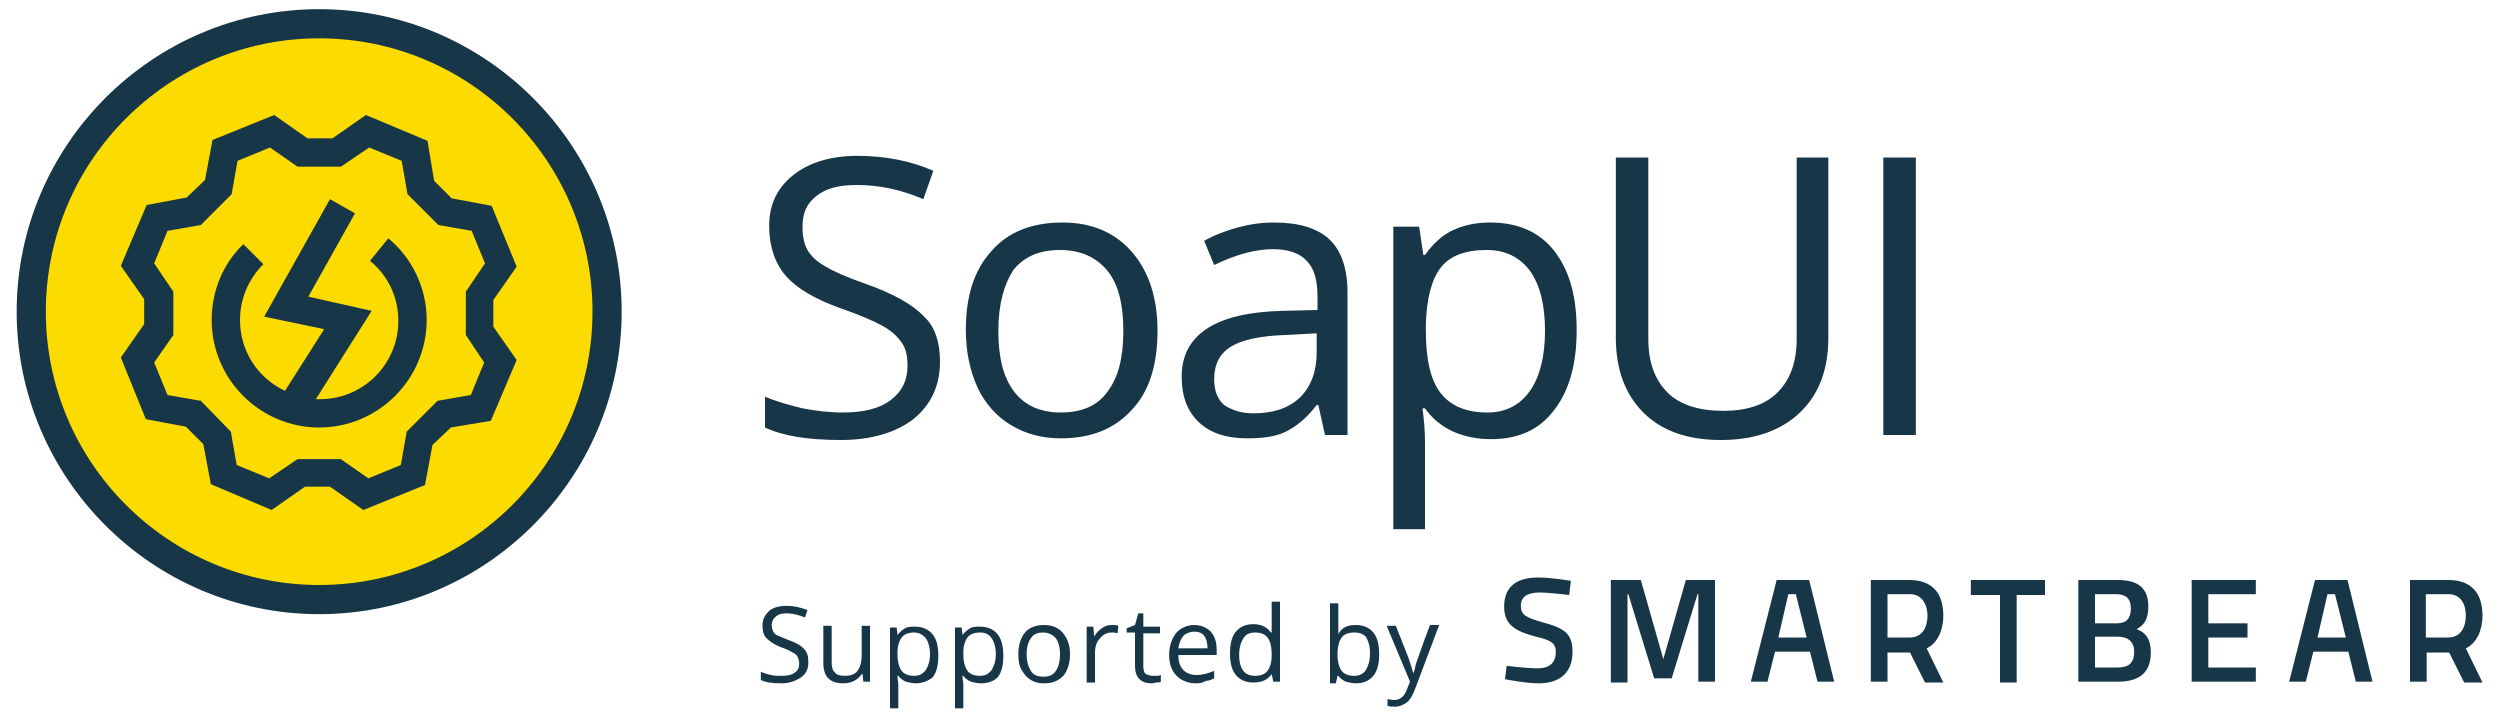 <svg class="ml-3 ml-md-0" xmlns="http://www.w3.org/2000/svg" xmlns:xlink="http://www.w3.org/1999/xlink" x="0px" y="0px" viewBox="0 0 300 86" style="enable-background:new 0 0 300 86;" xml:space="preserve">
                    <style type="text/css">
                        .icon-grp-color {
                            fill: #FCDC00;
                        }

                        .icon-grp-bg {
                            fill: #173647;
                        }

                        .logo-text {
                            fill: #173647;
                        }
                    </style>
                    <g id="icon-grp">
                        <path id="fill" class="icon-grp-color" d="M38.3,72C19.2,72,3.7,56.5,3.7,37.4S19.2,2.9,38.3,2.9s34.6,15.5,34.6,34.6S57.4,72,38.3,72z"></path>
                        <path id="border" class="icon-grp-bg" d="M38.3,4.6c18.1,0,32.8,14.7,32.8,32.8c0,18.1-14.7,32.8-32.8,32.8c-18.1,0-32.8-14.7-32.8-32.8
                			C5.5,19.3,20.2,4.6,38.3,4.6 M38.3,1.1C18.3,1.1,2,17.4,2,37.4s16.3,36.3,36.3,36.3c20,0,36.3-16.3,36.3-36.3S58.3,1.1,38.3,1.1
                			L38.3,1.1z"></path>
                        <path id="icon" class="icon-grp-bg" d="M59.2,36l2.8-4l-3-7.3l-4.8-0.9l-2.1-2.1l-0.8-4.8l-7.4-3.1l-4,2.8l-3,0l-4-2.8l-7.4,3l-0.9,4.8
                			l-2.2,2.1l-4.8,0.9l-3.1,7.3l2.8,4l0,3l-2.8,4l3,7.4l4.8,0.9l2.1,2.1l0.9,4.8l7.3,3.1l4-2.8h3l4,2.8l7.4-3l0.9-4.8l2.2-2.1l4.8-0.8
                			l3.1-7.3l-2.8-4V36z M58.1,43.5l-1.6,3.9l-4,0.7l-3.7,3.7l-0.7,4l-3.9,1.6l-3.3-2.3h-5.2l-3.4,2.3l-3.9-1.6l-0.7-4l-3.6-3.7l-4-0.7
                			l-1.6-3.9l2.3-3.3l0-5.2l-2.3-3.4l1.6-3.9l4-0.7l3.7-3.7l0.7-4l3.9-1.6l3.3,2.3l5.2,0l3.4-2.3l3.9,1.6l0.7,4l3.7,3.7l4,0.7l1.6,3.9
                			l-2.3,3.4v5.2L58.1,43.5z M51.2,38.4c0,7.1-5.8,12.9-12.9,12.9c-7.1,0-12.9-5.8-12.9-12.9c0-3.4,1.3-6.7,3.8-9.1l2.4,2.4
                			c-1.8,1.8-2.8,4.2-2.8,6.7c0,3.8,2.2,7,5.4,8.5l4.7-7.4L31.7,38l7.9-14.1l3,1.7l-5.6,10l7.6,1.7l-6.7,10.6c0.2,0,0.3,0,0.5,0
                			c5.2,0,9.4-4.2,9.4-9.4c0-2.8-1.2-5.4-3.4-7.2l2.2-2.7C49.5,31,51.2,34.6,51.2,38.4z"></path>
                    </g>
                    <path id="soupui" class="logo-text" d="M112.8,43.4c0,2.9-1.1,5.2-3.2,6.9c-2.1,1.6-5,2.5-8.7,2.5c-4,0-7-0.5-9.1-1.5v-3.7
                		c1.4,0.6,2.9,1,4.5,1.4c1.6,0.3,3.2,0.5,4.8,0.5c2.6,0,4.5-0.5,5.8-1.5c1.3-1,2-2.3,2-4.1c0-1.2-0.2-2.1-0.7-2.8
                		c-0.5-0.7-1.2-1.4-2.3-2c-1.1-0.6-2.7-1.3-5-2.1c-3.1-1.1-5.3-2.4-6.6-3.9c-1.3-1.5-2-3.5-2-6c0-2.6,1-4.6,2.9-6.1
                		c1.9-1.5,4.5-2.3,7.7-2.3c3.3,0,6.4,0.6,9.1,1.8l-1.2,3.4c-2.8-1.2-5.4-1.7-8-1.7c-2.1,0-3.7,0.4-4.8,1.3c-1.2,0.9-1.7,2.1-1.7,3.7
                		c0,1.2,0.2,2.1,0.6,2.8c0.4,0.7,1.1,1.4,2.2,2c1,0.6,2.6,1.3,4.6,2c3.5,1.2,5.9,2.6,7.2,4C112.2,39.2,112.8,41.1,112.8,43.4z
                		M138.9,39.7c0,4.1-1,7.3-3.1,9.5c-2.1,2.3-4.9,3.4-8.5,3.4c-2.2,0-4.2-0.5-6-1.6c-1.7-1-3.1-2.6-4-4.5c-0.9-2-1.4-4.3-1.4-6.9
                		c0-4.1,1-7.2,3.1-9.5c2-2.3,4.9-3.4,8.5-3.4c3.5,0,6.3,1.2,8.3,3.5C137.9,32.6,138.9,35.8,138.9,39.7z M119.8,39.7
                		c0,3.2,0.6,5.6,1.9,7.3c1.3,1.7,3.2,2.5,5.6,2.5c2.5,0,4.4-0.8,5.6-2.5c1.3-1.7,1.9-4.1,1.9-7.3c0-3.2-0.6-5.6-1.9-7.2
                		c-1.3-1.6-3.2-2.5-5.7-2.5c-2.5,0-4.3,0.8-5.6,2.4C120.5,34.1,119.8,36.5,119.8,39.7z M159,52.2l-0.8-3.6H158
                		c-1.2,1.6-2.5,2.6-3.7,3.2c-1.2,0.6-2.8,0.8-4.6,0.8c-2.5,0-4.4-0.6-5.8-1.9c-1.4-1.3-2.1-3.1-2.1-5.5c0-5,4-7.7,12.1-7.9l4.2-0.1
                		v-1.6c0-2-0.4-3.4-1.3-4.3c-0.8-0.9-2.2-1.4-4-1.4c-2.1,0-4.4,0.6-7.1,1.9l-1.2-2.9c1.2-0.7,2.6-1.2,4-1.6c1.5-0.4,2.9-0.6,4.4-0.6
                		c3,0,5.2,0.7,6.6,2c1.4,1.3,2.2,3.4,2.2,6.4v17.1H159z M150.4,49.6c2.4,0,4.2-0.6,5.6-1.9c1.3-1.3,2-3.1,2-5.4V40l-3.8,0.2
                		c-3,0.1-5.2,0.6-6.5,1.4c-1.3,0.8-2,2.1-2,3.9c0,1.4,0.4,2.4,1.2,3.1C147.8,49.2,148.9,49.6,150.4,49.6z M178.9,52.7
                		c-1.6,0-3.1-0.3-4.5-0.9c-1.3-0.6-2.5-1.5-3.4-2.8h-0.3c0.2,1.5,0.3,2.8,0.3,4.2v10.3h-3.8V27.2h3.1l0.5,3.4h0.2
                		c1-1.4,2.1-2.4,3.4-3c1.3-0.6,2.8-0.9,4.4-0.9c3.3,0,5.9,1.1,7.7,3.4c1.8,2.3,2.7,5.4,2.7,9.5c0,4.1-0.9,7.3-2.7,9.6
                		C184.7,51.6,182.2,52.7,178.9,52.7z M178.4,30c-2.6,0-4.4,0.7-5.5,2.1c-1.1,1.4-1.7,3.7-1.8,6.8v0.8c0,3.5,0.6,6,1.8,7.5
                		c1.2,1.5,3,2.3,5.6,2.3c2.2,0,3.9-0.9,5.1-2.6c1.2-1.7,1.8-4.2,1.8-7.2c0-3.1-0.6-5.5-1.8-7.2C182.3,30.8,180.6,30,178.4,30z
                		M219.4,18.9v21.6c0,3.8-1.1,6.8-3.4,9c-2.3,2.2-5.5,3.3-9.5,3.3c-4,0-7.1-1.1-9.3-3.3c-2.2-2.2-3.3-5.2-3.3-9V18.9h3.9v21.8
                		c0,2.8,0.8,4.9,2.3,6.4c1.5,1.5,3.8,2.2,6.7,2.2c2.8,0,5-0.7,6.5-2.2c1.5-1.5,2.3-3.6,2.3-6.4V18.9H219.4z M226,52.2V18.9h3.9v33.3
                		H226z"></path>
                    <path class="logo-text" d="M188.3,71.4c0,0-2.5-0.3-3.5-0.3c-1.5,0-2.3,0.5-2.3,1.6c0,1.1,0.6,1.4,2.7,2c2.6,0.7,3.5,1.4,3.5,3.5
                		c0,2.7-1.7,3.8-4.1,3.8c-1.6,0-4-0.5-4-0.5l0.2-1.6c0,0,2.4,0.3,3.7,0.3c1.5,0,2.2-0.7,2.2-2c0-1-0.6-1.4-2.4-1.8
                		c-2.6-0.7-3.8-1.5-3.8-3.6c0-2.5,1.6-3.5,4.1-3.5c1.6,0,3.9,0.4,3.9,0.4L188.3,71.4z M193.5,69.6h3.4l2.7,9.5l2.7-9.5h3.5v12.2h-2
                		V71.3h-0.1l-3.1,10.1h-2.1l-3.1-10.1h-0.1v10.6h-2V69.6z M236.5,69.6h8.9v1.8H242v10.5h-2V71.4h-3.5V69.6z M254.1,69.6
                		c2.4,0,3.7,0.9,3.7,3.2c0,1.5-0.5,2.2-1.4,2.7c1.1,0.4,1.7,1.2,1.7,2.8c0,2.5-1.5,3.5-3.9,3.5h-4.8V69.6H254.1z M251.4,71.3v3.5
                		h2.6c1.2,0,1.7-0.6,1.7-1.8c0-1.2-0.6-1.7-1.8-1.7H251.4z M251.4,76.5v3.6h2.7c1.2,0,2-0.4,2-1.9c0-1.4-1-1.8-2-1.8H251.4z
                		M263,69.6h7.7v1.7H265v3.5h4.7v1.7H265v3.6h5.7v1.7H263V69.6z M277.8,69.6h3.9l3,12.2h-2l-0.9-3.6h-4.2l-0.9,3.6h-2L277.8,69.6z
                		M278.1,76.5h3.4l-1.3-5.2h-0.9L278.1,76.5z M291.2,78.2v3.6h-2V69.6h4.6c2.7,0,4.1,1.5,4.1,4.3c0,1.7-0.7,3.3-2,3.9l2,4.1h-2.2
                		l-1.8-3.6H291.2z M293.8,71.3h-2.7v5.2h2.7c1.5,0,2.1-1.3,2.1-2.6C295.9,72.5,295.3,71.3,293.8,71.3z M213.2,69.6h3.9l3,12.2h-2
                		l-0.9-3.6H213l-0.9,3.6h-2L213.2,69.6z M213.4,76.5h3.4l-1.3-5.2h-0.9L213.4,76.5z M226.5,78.2v3.6h-2V69.6h4.6
                		c2.7,0,4.1,1.5,4.1,4.3c0,1.7-0.7,3.3-2,3.9l2,4.1h-2.2l-1.8-3.6H226.5z M229.2,71.3h-2.7v5.2h2.7c1.5,0,2.1-1.3,2.1-2.6
                		C231.3,72.5,230.6,71.3,229.2,71.3z M97,79.5c0,0.8-0.3,1.4-0.9,1.8c-0.6,0.4-1.4,0.7-2.3,0.7c-1.1,0-1.9-0.1-2.5-0.4v-1
                		c0.4,0.2,0.8,0.3,1.2,0.4s0.9,0.1,1.3,0.1c0.7,0,1.2-0.1,1.6-0.4c0.4-0.3,0.5-0.6,0.5-1.1c0-0.3-0.1-0.6-0.2-0.8
                		c-0.1-0.2-0.3-0.4-0.6-0.5c-0.3-0.2-0.7-0.4-1.3-0.6C93,77.4,92.4,77,92,76.6c-0.4-0.4-0.5-0.9-0.5-1.6c0-0.7,0.3-1.2,0.8-1.7
                		c0.5-0.4,1.2-0.6,2.1-0.6c0.9,0,1.7,0.2,2.5,0.5l-0.3,0.9c-0.7-0.3-1.5-0.5-2.2-0.5c-0.6,0-1,0.1-1.3,0.4c-0.3,0.2-0.5,0.6-0.5,1
                		c0,0.3,0.1,0.6,0.2,0.8c0.1,0.2,0.3,0.4,0.6,0.5s0.7,0.3,1.2,0.5c0.9,0.3,1.6,0.7,1.9,1.1C96.9,78.3,97,78.8,97,79.5z M99.8,75.1
                		v4.4c0,0.5,0.1,1,0.4,1.2c0.2,0.3,0.6,0.4,1.2,0.4c0.7,0,1.2-0.2,1.5-0.6c0.3-0.4,0.5-1,0.5-1.9v-3.5h1v6.7h-0.8l-0.1-0.9h-0.1
                		c-0.2,0.3-0.5,0.6-0.9,0.8c-0.4,0.2-0.8,0.3-1.3,0.3c-0.8,0-1.4-0.2-1.8-0.6c-0.4-0.4-0.6-1-0.6-1.9v-4.4H99.8z M109.9,82
                		c-0.4,0-0.8-0.1-1.2-0.2c-0.4-0.2-0.7-0.4-0.9-0.7h-0.1c0,0.4,0.1,0.8,0.1,1.1v2.8h-1v-9.7h0.8l0.1,0.9h0c0.3-0.4,0.6-0.6,0.9-0.8
                		c0.3-0.2,0.7-0.2,1.2-0.2c0.9,0,1.6,0.3,2.1,0.9c0.5,0.6,0.7,1.5,0.7,2.6c0,1.1-0.2,2-0.7,2.6C111.4,81.7,110.7,82,109.9,82z
                		M109.7,75.9c-0.7,0-1.2,0.2-1.5,0.6s-0.5,1-0.5,1.8v0.2c0,0.9,0.2,1.6,0.5,2s0.8,0.6,1.5,0.6c0.6,0,1-0.2,1.4-0.7
                		c0.3-0.5,0.5-1.1,0.5-1.9c0-0.8-0.2-1.5-0.5-1.9S110.3,75.9,109.7,75.9z M117.7,82c-0.4,0-0.8-0.1-1.2-0.2
                		c-0.4-0.2-0.7-0.4-0.9-0.7h-0.1c0,0.4,0.1,0.8,0.1,1.1v2.8h-1v-9.7h0.8l0.1,0.9h0c0.3-0.4,0.6-0.6,0.9-0.8s0.7-0.2,1.2-0.2
                		c0.9,0,1.6,0.3,2.1,0.9s0.7,1.5,0.7,2.6c0,1.1-0.2,2-0.7,2.6C119.3,81.7,118.6,82,117.7,82z M117.6,75.9c-0.7,0-1.2,0.2-1.5,0.6
                		c-0.3,0.4-0.5,1-0.5,1.8v0.2c0,0.9,0.2,1.6,0.5,2c0.3,0.4,0.8,0.6,1.5,0.6c0.6,0,1-0.2,1.4-0.7c0.3-0.5,0.5-1.1,0.5-1.9
                		c0-0.8-0.2-1.5-0.5-1.9C118.7,76.1,118.2,75.9,117.6,75.9z M128.4,78.5c0,1.1-0.3,2-0.8,2.6c-0.6,0.6-1.3,0.9-2.3,0.9
                		c-0.6,0-1.1-0.1-1.6-0.4c-0.5-0.3-0.8-0.7-1.1-1.2c-0.3-0.5-0.4-1.1-0.4-1.9c0-1.1,0.3-2,0.8-2.6s1.3-0.9,2.3-0.9
                		c0.9,0,1.7,0.3,2.2,0.9C128.1,76.6,128.4,77.4,128.4,78.5z M123.2,78.5c0,0.9,0.2,1.5,0.5,2c0.3,0.5,0.8,0.7,1.5,0.7
                		c0.7,0,1.2-0.2,1.5-0.7c0.3-0.4,0.5-1.1,0.5-2c0-0.9-0.2-1.5-0.5-1.9c-0.3-0.4-0.9-0.7-1.5-0.7c-0.7,0-1.2,0.2-1.5,0.7
                		C123.4,77,123.2,77.6,123.2,78.5z M133.4,75c0.3,0,0.6,0,0.8,0.1l-0.1,0.9c-0.3-0.1-0.5-0.1-0.7-0.1c-0.5,0-1,0.2-1.4,0.7
                		c-0.4,0.4-0.6,1-0.6,1.7v3.6h-1v-6.7h0.8l0.1,1.2h0c0.2-0.4,0.6-0.8,0.9-1C132.6,75.1,133,75,133.4,75z M138.4,81.1
                		c0.2,0,0.4,0,0.5,0c0.2,0,0.3-0.1,0.4-0.1v0.8c-0.1,0.1-0.3,0.1-0.5,0.1c-0.2,0-0.4,0.1-0.6,0.1c-1.3,0-2-0.7-2-2.1v-4h-1v-0.5
                		l1-0.4l0.4-1.4h0.6v1.6h2v0.8h-2v4c0,0.4,0.1,0.7,0.3,0.9C137.8,81,138,81.1,138.4,81.1z M143.6,82c-1,0-1.8-0.3-2.4-0.9
                		c-0.6-0.6-0.9-1.4-0.9-2.5c0-1.1,0.3-1.9,0.8-2.6c0.5-0.6,1.3-1,2.2-1c0.8,0,1.5,0.3,2,0.8c0.5,0.6,0.7,1.3,0.7,2.2v0.6h-4.6
                		c0,0.8,0.2,1.4,0.6,1.8c0.4,0.4,0.9,0.6,1.6,0.6c0.7,0,1.4-0.2,2.1-0.5v0.9c-0.4,0.2-0.7,0.3-1,0.3C144.4,81.9,144.1,82,143.6,82z
                		M143.3,75.8c-0.5,0-1,0.2-1.3,0.5c-0.3,0.4-0.5,0.8-0.6,1.5h3.5c0-0.6-0.1-1.1-0.4-1.5C144.3,76,143.9,75.8,143.3,75.8z
                		M152.6,80.9L152.6,80.9c-0.5,0.7-1.2,1-2.2,1c-0.9,0-1.6-0.3-2.1-0.9c-0.5-0.6-0.7-1.5-0.7-2.6s0.2-2,0.7-2.6
                		c0.5-0.6,1.2-0.9,2.1-0.9c0.9,0,1.6,0.3,2.1,1h0.1l0-0.5l0-0.5v-2.7h1v9.6h-0.8L152.6,80.9z M150.6,81.1c0.7,0,1.2-0.2,1.5-0.6
                		c0.3-0.4,0.5-1,0.5-1.8v-0.2c0-1-0.2-1.6-0.5-2c-0.3-0.4-0.8-0.6-1.5-0.6c-0.6,0-1.1,0.2-1.4,0.7c-0.3,0.5-0.5,1.1-0.5,2
                		c0,0.9,0.2,1.5,0.5,1.9C149.5,80.9,150,81.1,150.6,81.1z M162.7,75c0.9,0,1.6,0.3,2.1,0.9c0.5,0.6,0.7,1.5,0.7,2.6
                		c0,1.1-0.2,2-0.7,2.6c-0.5,0.6-1.2,0.9-2.1,0.9c-0.4,0-0.8-0.1-1.2-0.2c-0.4-0.2-0.7-0.4-0.9-0.7h-0.1l-0.2,0.9h-0.7v-9.6h1v2.3
                		c0,0.5,0,1,0,1.4h0C161,75.3,161.7,75,162.7,75z M162.5,75.9c-0.7,0-1.2,0.2-1.5,0.6c-0.3,0.4-0.5,1.1-0.5,2s0.2,1.6,0.5,2
                		s0.8,0.6,1.5,0.6c0.6,0,1.1-0.2,1.4-0.7c0.3-0.5,0.5-1.1,0.5-2c0-0.9-0.2-1.5-0.5-2C163.6,76.1,163.2,75.9,162.5,75.9z M166.4,75.1
                		h1.1l1.5,3.8c0.3,0.9,0.5,1.5,0.6,1.9h0c0.1-0.2,0.2-0.6,0.3-1.1c0.2-0.5,0.7-2.1,1.7-4.7h1.1l-2.9,7.7c-0.3,0.8-0.6,1.3-1,1.6
                		c-0.4,0.3-0.9,0.5-1.4,0.5c-0.3,0-0.6,0-0.9-0.1v-0.8c0.2,0,0.5,0.1,0.8,0.1c0.7,0,1.2-0.4,1.5-1.2l0.4-1L166.4,75.1z"></path>
                </svg>